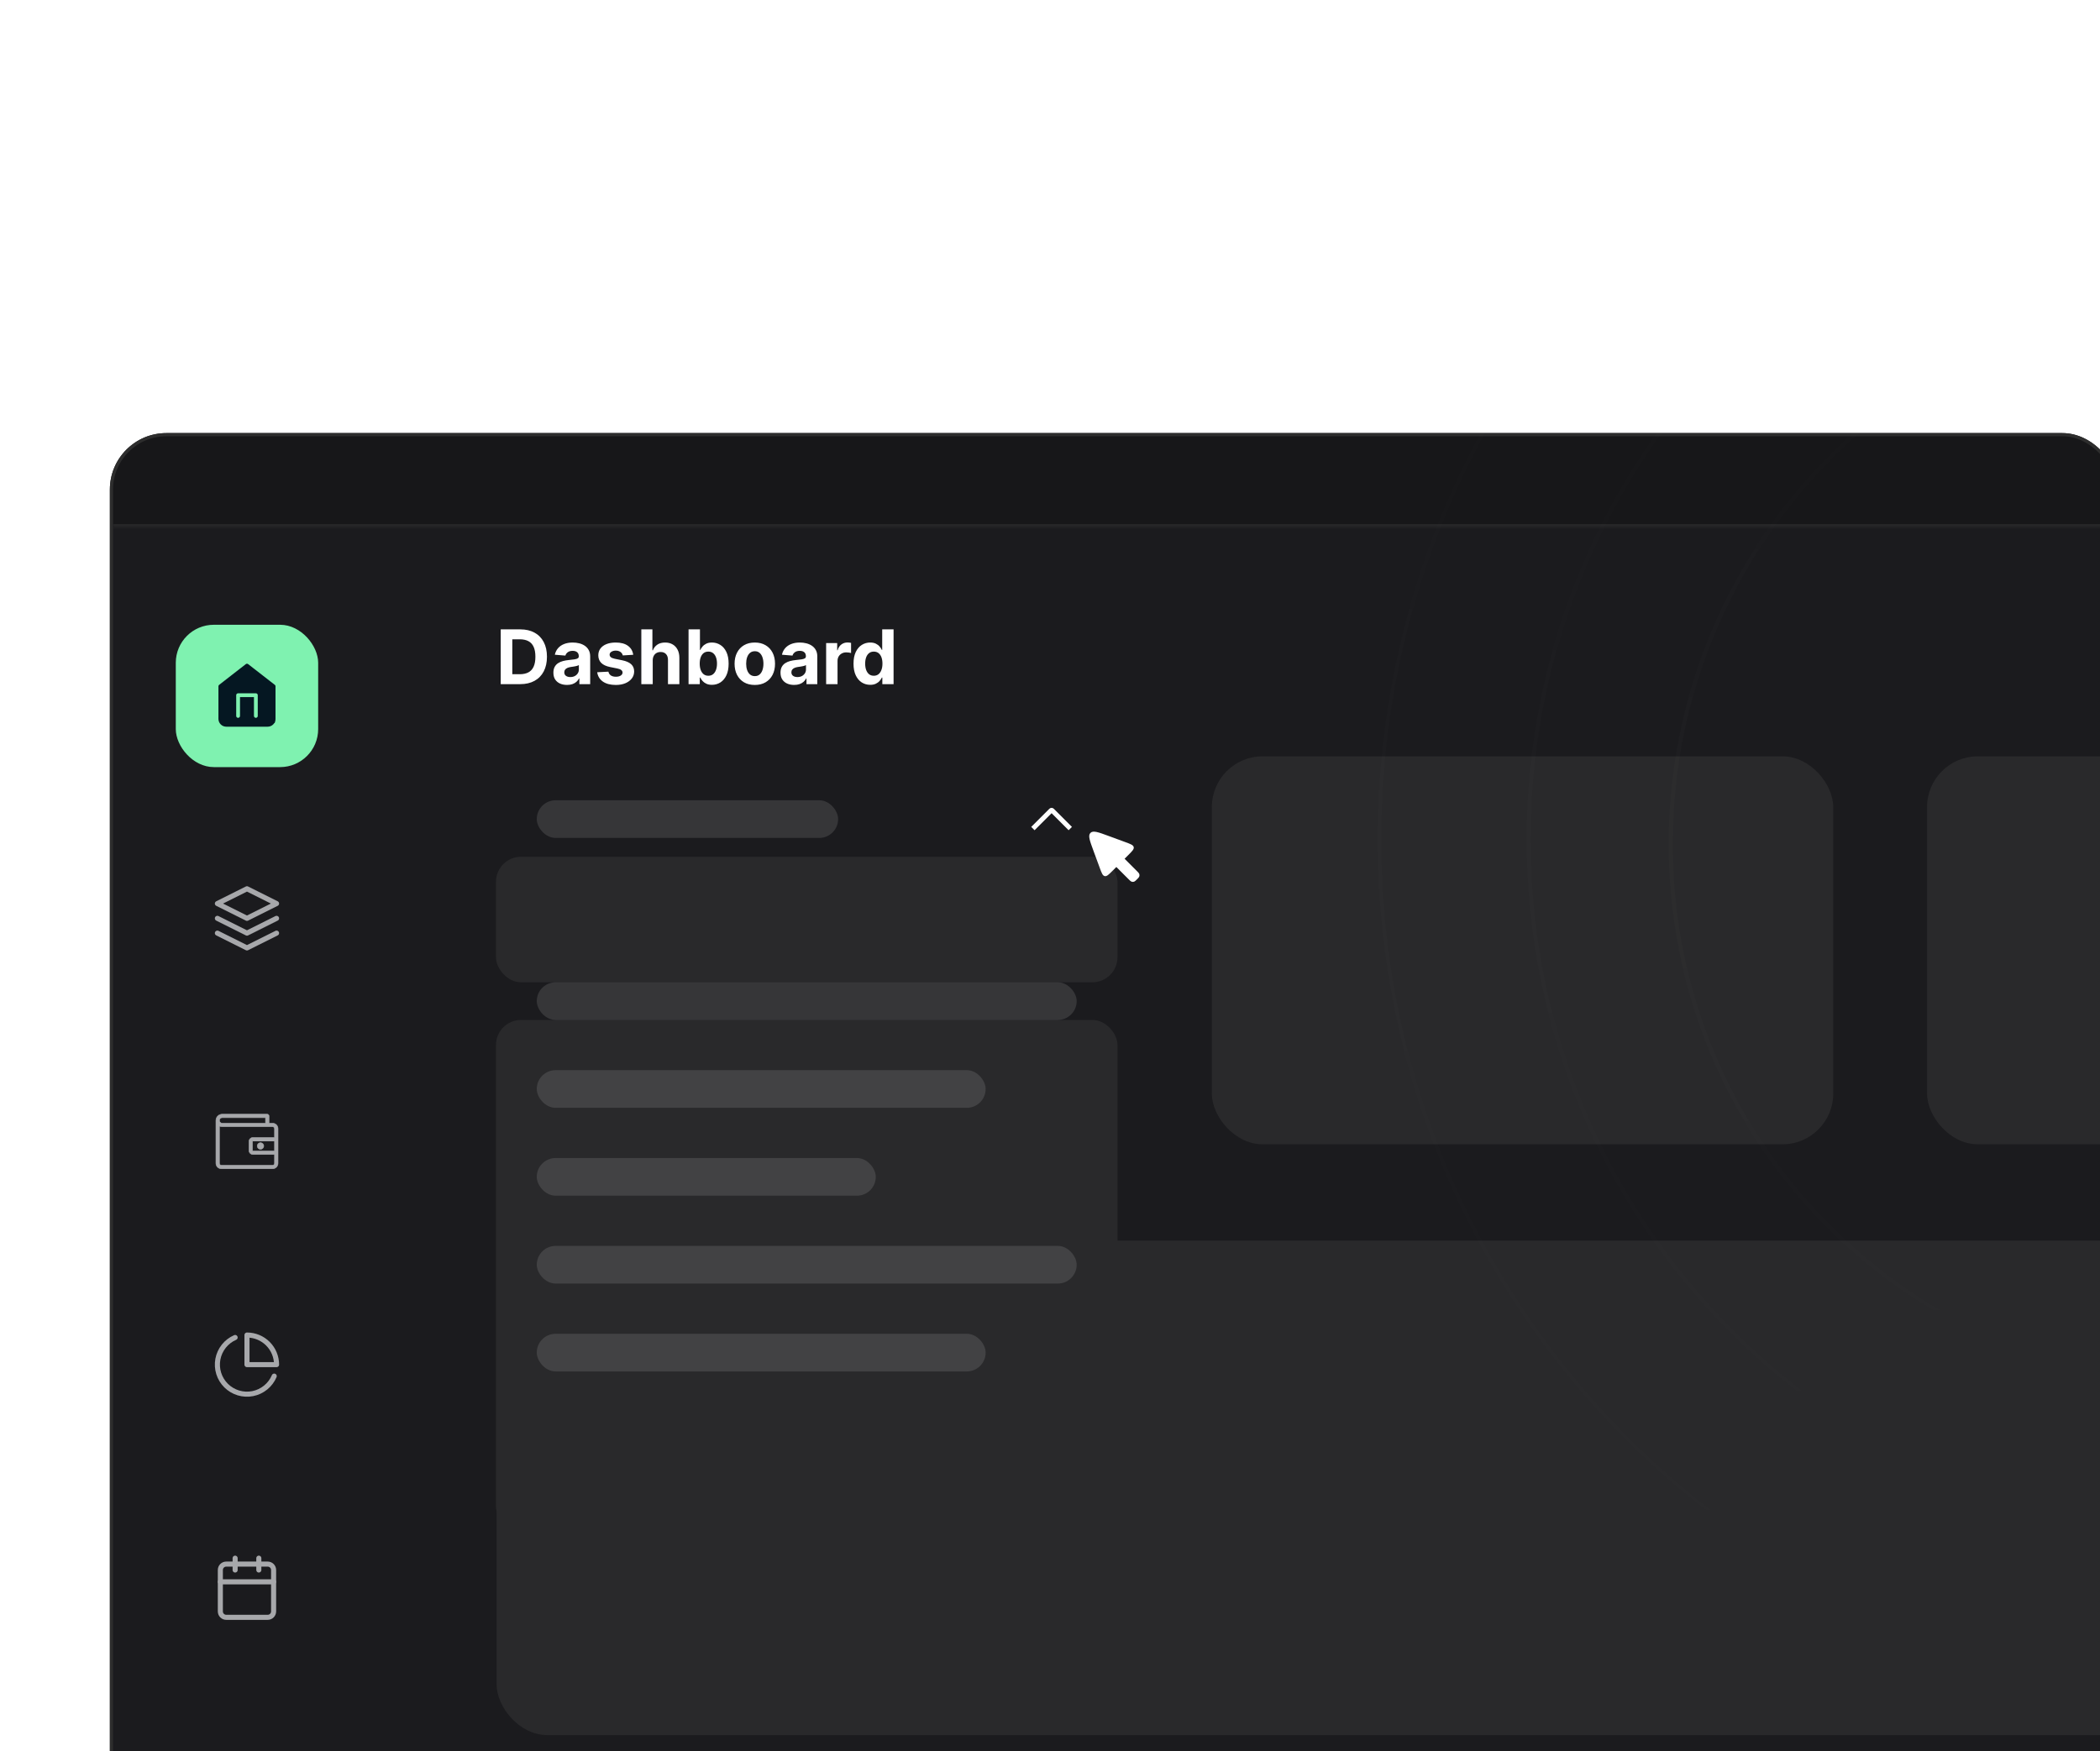 <svg width="669" height="558" viewBox="0 0 669 558" fill="none" xmlns="http://www.w3.org/2000/svg">
<g clip-path="url(#clip0_290_766)">
<g filter="url(#filter0_ddi_290_766)">
<g clip-path="url(#clip1_290_766)">
<rect x="35" y="104" width="640" height="500" rx="18" fill="#1B1B1E"/>
<mask id="path-3-inside-1_290_766" fill="white">
<path d="M36 105H735C740.523 105 745 109.477 745 115V134H36V105Z"/>
</mask>
<path d="M36 105H735C740.523 105 745 109.477 745 115V134H36V105Z" fill="black" fill-opacity="0.16"/>
<path d="M36 105H745H36ZM745 135H36V133H745V135ZM36 134V105V134ZM745 105V134V105Z" fill="white" fill-opacity="0.07" mask="url(#path-3-inside-1_290_766)"/>
<rect x="158.211" y="361.324" width="653.651" height="157.555" rx="16.16" fill="#29292B"/>
<g filter="url(#filter1_di_290_766)">
<rect x="158" y="207" width="198" height="40" rx="8" fill="#29292B"/>
</g>
<g clip-path="url(#clip2_290_766)">
<path d="M329.582 230.548L328.522 229.487L334.299 223.708C334.392 223.615 334.502 223.541 334.623 223.49C334.744 223.44 334.874 223.414 335.006 223.414C335.137 223.414 335.267 223.44 335.388 223.49C335.51 223.541 335.62 223.615 335.712 223.708L341.492 229.487L340.432 230.547L335.007 225.123L329.582 230.548Z" fill="white"/>
</g>
<g filter="url(#filter2_di_290_766)">
<rect x="158" y="259" width="198" height="163" rx="8" fill="#29292B"/>
</g>
<rect x="386.062" y="207" width="197.954" height="123.62" rx="16.16" fill="#29292B"/>
<rect x="613.906" y="207" width="197.954" height="123.62" rx="16.16" fill="#29292B"/>
<path d="M78.676 249.199L69.25 253.912L78.676 258.626L88.103 253.912L78.676 249.199Z" stroke="#A7A8AB" stroke-width="1.616" stroke-linecap="round" stroke-linejoin="round"/>
<path d="M69.25 263.336L78.676 268.049L88.103 263.336" stroke="#A7A8AB" stroke-width="1.616" stroke-linecap="round" stroke-linejoin="round"/>
<path d="M69.25 258.625L78.676 263.338L88.103 258.625" stroke="#A7A8AB" stroke-width="1.616" stroke-linecap="round" stroke-linejoin="round"/>
<path d="M87.454 325.657V328.448H80.594C79.895 328.448 79.317 329.026 79.317 329.725V332.597C79.317 333.296 79.895 333.874 80.594 333.874H87.454V336.665C87.454 337.027 87.178 337.303 86.817 337.303H70.543C70.181 337.303 69.905 337.027 69.905 336.665V324.812C70.17 324.943 70.468 325.019 70.782 325.019H70.782C74.459 325.016 78.425 325.017 82.046 325.018C83.732 325.019 85.344 325.019 86.817 325.019C87.178 325.019 87.454 325.295 87.454 325.657ZM80.594 329.567H80.594H87.454V332.755H80.594C80.543 332.755 80.504 332.738 80.479 332.712C80.453 332.687 80.436 332.648 80.436 332.597V329.725C80.436 329.674 80.453 329.635 80.479 329.61C80.504 329.584 80.543 329.566 80.594 329.567ZM80.594 329.486H87.454H80.594ZM70.782 321.029C69.685 321.029 68.786 321.927 68.786 323.024V336.665C68.786 337.63 69.578 338.422 70.543 338.422H86.817C87.781 338.422 88.573 337.63 88.573 336.665V325.657C88.573 324.692 87.781 323.9 86.817 323.9H85.701V321.588C85.701 321.293 85.436 321.029 85.141 321.029H70.782ZM70.782 322.147H84.582V323.9H70.782C70.288 323.9 69.905 323.518 69.905 323.024C69.905 322.53 70.288 322.147 70.782 322.147ZM82.987 330.123C82.414 330.123 81.949 330.588 81.949 331.161C81.949 331.734 82.414 332.199 82.987 332.199C83.561 332.199 84.025 331.734 84.025 331.161C84.025 330.588 83.561 330.123 82.987 330.123Z" fill="#A7A8AB" stroke="#A7A8AB" stroke-width="0.162"/>
<path d="M87.358 404.494C86.759 405.913 85.821 407.162 84.626 408.134C83.432 409.106 82.018 409.771 80.508 410.07C78.997 410.369 77.437 410.294 75.962 409.85C74.487 409.407 73.144 408.609 72.049 407.527C70.954 406.444 70.141 405.11 69.681 403.64C69.221 402.171 69.127 400.611 69.409 399.097C69.691 397.584 70.34 396.162 71.298 394.957C72.256 393.752 73.495 392.799 74.906 392.184" stroke="#A7A8AB" stroke-width="1.616" stroke-linecap="round" stroke-linejoin="round"/>
<path d="M88.106 400.829C88.106 399.591 87.862 398.365 87.388 397.221C86.915 396.078 86.221 395.039 85.345 394.163C84.47 393.288 83.431 392.594 82.287 392.12C81.143 391.646 79.918 391.402 78.68 391.402V400.829H88.106Z" stroke="#A7A8AB" stroke-width="1.616" stroke-linecap="round" stroke-linejoin="round"/>
<path d="M85.278 464.387H72.081C71.039 464.387 70.195 465.231 70.195 466.272V479.469C70.195 480.51 71.039 481.354 72.081 481.354H85.278C86.319 481.354 87.163 480.51 87.163 479.469V466.272C87.163 465.231 86.319 464.387 85.278 464.387Z" stroke="#A7A8AB" stroke-width="1.616" stroke-linecap="round" stroke-linejoin="round"/>
<path d="M82.453 462.504V466.274" stroke="#A7A8AB" stroke-width="1.616" stroke-linecap="round" stroke-linejoin="round"/>
<path d="M74.906 462.504V466.274" stroke="#A7A8AB" stroke-width="1.616" stroke-linecap="round" stroke-linejoin="round"/>
<path d="M70.195 470.043H87.163" stroke="#A7A8AB" stroke-width="1.616" stroke-linecap="round" stroke-linejoin="round"/>
<rect x="56" y="165.078" width="45.36" height="45.356" rx="12.12" fill="#7FF2B0"/>
<path d="M78.679 178.566L70.667 185.165L70.195 195.063L72.552 196.948H85.278L87.163 196.005V184.694L78.679 178.566Z" fill="#051722" stroke="#051722" stroke-width="0.808"/>
<path d="M70.195 184.696L78.679 178.098L87.163 184.696V195.065C87.163 195.565 86.964 196.045 86.611 196.398C86.257 196.752 85.778 196.95 85.278 196.95H72.081C71.581 196.95 71.101 196.752 70.748 196.398C70.394 196.045 70.195 195.565 70.195 195.065V184.696Z" stroke="#051722" stroke-width="1.212" stroke-linecap="round" stroke-linejoin="round"/>
<path d="M75.852 194.122V187.523H81.507V194.122" stroke="#7FF2B0" stroke-width="1.212" stroke-linecap="round" stroke-linejoin="round"/>
<path d="M165.705 184H159.517V166.545H165.756C167.511 166.545 169.023 166.895 170.29 167.594C171.557 168.287 172.531 169.284 173.213 170.585C173.901 171.886 174.244 173.443 174.244 175.256C174.244 177.074 173.901 178.636 173.213 179.943C172.531 181.25 171.551 182.253 170.273 182.952C169 183.651 167.477 184 165.705 184ZM163.207 180.838H165.551C166.642 180.838 167.56 180.645 168.304 180.259C169.054 179.866 169.616 179.261 169.991 178.443C170.372 177.619 170.562 176.557 170.562 175.256C170.562 173.966 170.372 172.912 169.991 172.094C169.616 171.276 169.057 170.673 168.312 170.287C167.568 169.901 166.651 169.707 165.56 169.707H163.207V180.838ZM180.643 184.247C179.808 184.247 179.063 184.102 178.41 183.812C177.756 183.517 177.239 183.082 176.859 182.509C176.484 181.929 176.296 181.207 176.296 180.344C176.296 179.616 176.43 179.006 176.697 178.511C176.964 178.017 177.327 177.619 177.788 177.318C178.248 177.017 178.771 176.79 179.356 176.636C179.947 176.483 180.566 176.375 181.214 176.312C181.975 176.233 182.589 176.159 183.055 176.091C183.521 176.017 183.859 175.909 184.069 175.767C184.279 175.625 184.384 175.415 184.384 175.136V175.085C184.384 174.545 184.214 174.128 183.873 173.832C183.538 173.537 183.06 173.389 182.441 173.389C181.788 173.389 181.268 173.534 180.881 173.824C180.495 174.108 180.239 174.466 180.114 174.898L176.756 174.625C176.927 173.83 177.262 173.142 177.762 172.562C178.262 171.977 178.907 171.528 179.697 171.216C180.492 170.898 181.413 170.739 182.458 170.739C183.185 170.739 183.881 170.824 184.546 170.994C185.217 171.165 185.81 171.429 186.327 171.787C186.85 172.145 187.262 172.605 187.563 173.168C187.864 173.724 188.015 174.392 188.015 175.17V184H184.572V182.185H184.469C184.259 182.594 183.978 182.955 183.626 183.267C183.273 183.574 182.85 183.815 182.356 183.991C181.862 184.162 181.29 184.247 180.643 184.247ZM181.683 181.741C182.217 181.741 182.688 181.636 183.097 181.426C183.506 181.21 183.827 180.92 184.06 180.557C184.293 180.193 184.41 179.781 184.41 179.321V177.932C184.296 178.006 184.14 178.074 183.941 178.136C183.748 178.193 183.529 178.247 183.285 178.298C183.04 178.344 182.796 178.386 182.552 178.426C182.308 178.46 182.086 178.491 181.887 178.52C181.461 178.582 181.089 178.682 180.771 178.818C180.452 178.955 180.205 179.139 180.029 179.372C179.853 179.599 179.765 179.884 179.765 180.224C179.765 180.719 179.944 181.097 180.302 181.358C180.665 181.614 181.126 181.741 181.683 181.741ZM201.724 174.642L198.4 174.847C198.343 174.562 198.221 174.307 198.033 174.08C197.846 173.847 197.599 173.662 197.292 173.526C196.991 173.384 196.63 173.312 196.21 173.312C195.647 173.312 195.173 173.432 194.786 173.67C194.4 173.903 194.207 174.216 194.207 174.608C194.207 174.92 194.332 175.185 194.582 175.401C194.832 175.616 195.261 175.79 195.869 175.92L198.238 176.398C199.511 176.659 200.46 177.08 201.085 177.659C201.71 178.239 202.022 179 202.022 179.943C202.022 180.801 201.769 181.554 201.263 182.202C200.763 182.849 200.076 183.355 199.201 183.719C198.332 184.077 197.329 184.256 196.192 184.256C194.46 184.256 193.079 183.895 192.05 183.173C191.028 182.446 190.428 181.457 190.252 180.207L193.823 180.02C193.931 180.548 194.192 180.952 194.607 181.23C195.022 181.503 195.553 181.639 196.201 181.639C196.837 181.639 197.349 181.517 197.735 181.273C198.127 181.023 198.326 180.702 198.332 180.31C198.326 179.98 198.187 179.71 197.914 179.5C197.641 179.284 197.221 179.119 196.653 179.006L194.386 178.554C193.107 178.298 192.156 177.855 191.531 177.224C190.911 176.594 190.602 175.79 190.602 174.812C190.602 173.972 190.829 173.247 191.283 172.639C191.744 172.031 192.388 171.562 193.218 171.233C194.053 170.903 195.031 170.739 196.15 170.739C197.803 170.739 199.104 171.088 200.053 171.787C201.008 172.486 201.565 173.437 201.724 174.642ZM207.939 176.432V184H204.308V166.545H207.837V173.219H207.99C208.286 172.446 208.763 171.841 209.422 171.403C210.081 170.96 210.908 170.739 211.902 170.739C212.811 170.739 213.604 170.938 214.28 171.335C214.962 171.727 215.49 172.293 215.865 173.031C216.246 173.764 216.433 174.642 216.428 175.665V184H212.797V176.312C212.803 175.506 212.598 174.878 212.183 174.429C211.774 173.98 211.2 173.756 210.462 173.756C209.967 173.756 209.53 173.861 209.149 174.071C208.774 174.281 208.479 174.588 208.263 174.991C208.053 175.389 207.945 175.869 207.939 176.432ZM219.353 184V166.545H222.984V173.108H223.094C223.254 172.756 223.484 172.398 223.785 172.034C224.092 171.665 224.489 171.358 224.978 171.114C225.472 170.864 226.086 170.739 226.819 170.739C227.773 170.739 228.654 170.989 229.461 171.489C230.268 171.983 230.913 172.73 231.396 173.73C231.879 174.724 232.12 175.972 232.12 177.472C232.12 178.932 231.884 180.165 231.413 181.17C230.947 182.17 230.31 182.929 229.504 183.446C228.702 183.957 227.805 184.213 226.81 184.213C226.106 184.213 225.506 184.097 225.012 183.864C224.523 183.631 224.123 183.338 223.81 182.986C223.498 182.628 223.259 182.267 223.094 181.903H222.933V184H219.353ZM222.907 177.455C222.907 178.233 223.015 178.912 223.231 179.491C223.447 180.071 223.759 180.523 224.168 180.847C224.577 181.165 225.075 181.324 225.66 181.324C226.251 181.324 226.751 181.162 227.16 180.838C227.569 180.509 227.879 180.054 228.089 179.474C228.305 178.889 228.413 178.216 228.413 177.455C228.413 176.699 228.308 176.034 228.097 175.46C227.887 174.886 227.577 174.437 227.168 174.114C226.759 173.79 226.256 173.628 225.66 173.628C225.069 173.628 224.569 173.784 224.16 174.097C223.756 174.409 223.447 174.852 223.231 175.426C223.015 176 222.907 176.676 222.907 177.455ZM240.457 184.256C239.134 184.256 237.989 183.974 237.023 183.412C236.063 182.844 235.321 182.054 234.798 181.043C234.276 180.026 234.014 178.847 234.014 177.506C234.014 176.153 234.276 174.972 234.798 173.96C235.321 172.943 236.063 172.153 237.023 171.591C237.989 171.023 239.134 170.739 240.457 170.739C241.781 170.739 242.923 171.023 243.884 171.591C244.849 172.153 245.594 172.943 246.116 173.96C246.639 174.972 246.901 176.153 246.901 177.506C246.901 178.847 246.639 180.026 246.116 181.043C245.594 182.054 244.849 182.844 243.884 183.412C242.923 183.974 241.781 184.256 240.457 184.256ZM240.474 181.443C241.077 181.443 241.58 181.273 241.983 180.932C242.386 180.585 242.69 180.114 242.895 179.517C243.105 178.92 243.21 178.241 243.21 177.48C243.21 176.719 243.105 176.04 242.895 175.443C242.69 174.847 242.386 174.375 241.983 174.028C241.58 173.682 241.077 173.509 240.474 173.509C239.866 173.509 239.355 173.682 238.94 174.028C238.531 174.375 238.222 174.847 238.011 175.443C237.807 176.04 237.705 176.719 237.705 177.48C237.705 178.241 237.807 178.92 238.011 179.517C238.222 180.114 238.531 180.585 238.94 180.932C239.355 181.273 239.866 181.443 240.474 181.443ZM252.994 184.247C252.159 184.247 251.415 184.102 250.761 183.812C250.108 183.517 249.591 183.082 249.21 182.509C248.835 181.929 248.648 181.207 248.648 180.344C248.648 179.616 248.781 179.006 249.048 178.511C249.315 178.017 249.679 177.619 250.139 177.318C250.599 177.017 251.122 176.79 251.707 176.636C252.298 176.483 252.918 176.375 253.565 176.312C254.327 176.233 254.94 176.159 255.406 176.091C255.872 176.017 256.21 175.909 256.42 175.767C256.631 175.625 256.736 175.415 256.736 175.136V175.085C256.736 174.545 256.565 174.128 256.224 173.832C255.889 173.537 255.412 173.389 254.793 173.389C254.139 173.389 253.619 173.534 253.233 173.824C252.847 174.108 252.591 174.466 252.466 174.898L249.108 174.625C249.278 173.83 249.614 173.142 250.114 172.562C250.614 171.977 251.259 171.528 252.048 171.216C252.844 170.898 253.764 170.739 254.81 170.739C255.537 170.739 256.233 170.824 256.898 170.994C257.568 171.165 258.162 171.429 258.679 171.787C259.202 172.145 259.614 172.605 259.915 173.168C260.216 173.724 260.366 174.392 260.366 175.17V184H256.923V182.185H256.821C256.611 182.594 256.33 182.955 255.977 183.267C255.625 183.574 255.202 183.815 254.707 183.991C254.213 184.162 253.642 184.247 252.994 184.247ZM254.034 181.741C254.568 181.741 255.04 181.636 255.449 181.426C255.858 181.21 256.179 180.92 256.412 180.557C256.645 180.193 256.761 179.781 256.761 179.321V177.932C256.648 178.006 256.491 178.074 256.293 178.136C256.099 178.193 255.881 178.247 255.636 178.298C255.392 178.344 255.148 178.386 254.903 178.426C254.659 178.46 254.438 178.491 254.239 178.52C253.813 178.582 253.44 178.682 253.122 178.818C252.804 178.955 252.557 179.139 252.381 179.372C252.205 179.599 252.116 179.884 252.116 180.224C252.116 180.719 252.295 181.097 252.653 181.358C253.017 181.614 253.477 181.741 254.034 181.741ZM263.183 184V170.909H266.703V173.193H266.839C267.078 172.381 267.479 171.767 268.041 171.352C268.604 170.932 269.251 170.722 269.984 170.722C270.166 170.722 270.362 170.733 270.572 170.756C270.783 170.778 270.967 170.81 271.126 170.849V174.071C270.956 174.02 270.72 173.974 270.419 173.935C270.118 173.895 269.842 173.875 269.592 173.875C269.058 173.875 268.581 173.991 268.161 174.224C267.746 174.452 267.416 174.77 267.172 175.179C266.933 175.588 266.814 176.06 266.814 176.594V184H263.183ZM277.218 184.213C276.224 184.213 275.323 183.957 274.516 183.446C273.715 182.929 273.079 182.17 272.607 181.17C272.141 180.165 271.908 178.932 271.908 177.472C271.908 175.972 272.15 174.724 272.633 173.73C273.116 172.73 273.758 171.983 274.559 171.489C275.366 170.989 276.249 170.739 277.21 170.739C277.942 170.739 278.553 170.864 279.042 171.114C279.536 171.358 279.934 171.665 280.235 172.034C280.542 172.398 280.775 172.756 280.934 173.108H281.045V166.545H284.667V184H281.087V181.903H280.934C280.763 182.267 280.522 182.628 280.21 182.986C279.903 183.338 279.502 183.631 279.008 183.864C278.519 184.097 277.923 184.213 277.218 184.213ZM278.369 181.324C278.954 181.324 279.448 181.165 279.852 180.847C280.261 180.523 280.573 180.071 280.789 179.491C281.011 178.912 281.121 178.233 281.121 177.455C281.121 176.676 281.013 176 280.798 175.426C280.582 174.852 280.269 174.409 279.86 174.097C279.451 173.784 278.954 173.628 278.369 173.628C277.772 173.628 277.269 173.79 276.86 174.114C276.451 174.437 276.141 174.886 275.931 175.46C275.721 176.034 275.616 176.699 275.616 177.455C275.616 178.216 275.721 178.889 275.931 179.474C276.147 180.054 276.457 180.509 276.86 180.838C277.269 181.162 277.772 181.324 278.369 181.324Z" fill="white"/>
<path d="M359.575 246.2L355.637 242.262L354.434 243.464C353.204 244.696 352.588 245.311 351.926 245.166C351.264 245.021 350.963 244.203 350.361 242.57L348.354 237.12C347.153 233.861 346.551 232.232 347.391 231.392C348.231 230.552 349.861 231.152 353.121 232.354L358.571 234.36C360.204 234.962 361.021 235.263 361.167 235.925C361.313 236.587 360.697 237.202 359.465 238.433L358.263 239.636L362.201 243.574C362.609 243.982 362.813 244.186 362.907 244.414C363.032 244.717 363.032 245.057 362.907 245.361C362.813 245.588 362.609 245.792 362.201 246.2C361.793 246.608 361.589 246.812 361.361 246.906C361.058 247.031 360.717 247.031 360.414 246.906C360.187 246.812 359.984 246.608 359.575 246.2Z" fill="white"/>
<rect x="171" y="279" width="172" height="12" rx="6" fill="white" fill-opacity="0.12"/>
<rect x="171" y="221" width="96" height="12" rx="6" fill="white" fill-opacity="0.12"/>
<rect x="171" y="307" width="143" height="12" rx="6" fill="white" fill-opacity="0.12"/>
<rect x="171" y="335" width="108" height="12" rx="6" fill="white" fill-opacity="0.12"/>
<rect x="171" y="363" width="172" height="12" rx="6" fill="white" fill-opacity="0.12"/>
<rect x="171" y="391" width="143" height="12" rx="6" fill="white" fill-opacity="0.12"/>
</g>
<rect x="35.5" y="104.5" width="639" height="499" rx="17.5" stroke="#2D2D2D"/>
</g>
<g opacity="0.3">
<g opacity="0.15">
<path opacity="0.3" d="M704.546 441.239C800.518 441.239 878.979 363.441 879.793 267.473C880.608 171.505 803.467 93.707 707.495 93.707C611.524 93.707 533.063 171.505 532.249 267.473C531.434 363.441 608.574 441.239 704.546 441.239Z" stroke="url(#paint0_linear_290_766)" stroke-width="1.293" stroke-miterlimit="10"/>
</g>
<g opacity="0.1">
<g clip-path="url(#clip3_290_766)">
<path opacity="0.3" d="M706.019 488.4C826.988 488.4 925.053 389.498 925.053 267.499C925.053 145.498 826.988 46.598 706.019 46.598C585.049 46.598 486.984 145.498 486.984 267.499C486.984 389.498 585.049 488.4 706.019 488.4Z" stroke="url(#paint1_linear_290_766)" stroke-width="1.25" stroke-miterlimit="10"/>
</g>
</g>
<g opacity="0.1">
<g clip-path="url(#clip4_290_766)">
<path opacity="0.3" d="M706.015 536.326C853.229 536.326 972.569 415.969 972.569 267.501C972.569 119.033 853.229 -1.324 706.015 -1.324C558.801 -1.324 439.461 119.033 439.461 267.501C439.461 415.969 558.801 536.326 706.015 536.326Z" stroke="url(#paint2_linear_290_766)" stroke-width="1.123" stroke-miterlimit="10"/>
</g>
</g>
</g>
</g>
<defs>
<filter id="filter0_ddi_290_766" x="10" y="84" width="690" height="575" filterUnits="userSpaceOnUse" color-interpolation-filters="sRGB">
<feFlood flood-opacity="0" result="BackgroundImageFix"/>
<feColorMatrix in="SourceAlpha" type="matrix" values="0 0 0 0 0 0 0 0 0 0 0 0 0 0 0 0 0 0 127 0" result="hardAlpha"/>
<feOffset dy="2"/>
<feGaussianBlur stdDeviation="11"/>
<feComposite in2="hardAlpha" operator="out"/>
<feColorMatrix type="matrix" values="0 0 0 0 0 0 0 0 0 0 0 0 0 0 0 0 0 0 0.3 0"/>
<feBlend mode="normal" in2="BackgroundImageFix" result="effect1_dropShadow_290_766"/>
<feColorMatrix in="SourceAlpha" type="matrix" values="0 0 0 0 0 0 0 0 0 0 0 0 0 0 0 0 0 0 127 0" result="hardAlpha"/>
<feOffset dy="30"/>
<feGaussianBlur stdDeviation="12.5"/>
<feComposite in2="hardAlpha" operator="out"/>
<feColorMatrix type="matrix" values="0 0 0 0 0 0 0 0 0 0 0 0 0 0 0 0 0 0 0.5 0"/>
<feBlend mode="normal" in2="effect1_dropShadow_290_766" result="effect2_dropShadow_290_766"/>
<feBlend mode="normal" in="SourceGraphic" in2="effect2_dropShadow_290_766" result="shape"/>
<feColorMatrix in="SourceAlpha" type="matrix" values="0 0 0 0 0 0 0 0 0 0 0 0 0 0 0 0 0 0 127 0" result="hardAlpha"/>
<feOffset dy="2"/>
<feGaussianBlur stdDeviation="1"/>
<feComposite in2="hardAlpha" operator="arithmetic" k2="-1" k3="1"/>
<feColorMatrix type="matrix" values="0 0 0 0 0.322 0 0 0 0 0.318 0 0 0 0 0.329 0 0 0 1 0"/>
<feBlend mode="normal" in2="shape" result="effect3_innerShadow_290_766"/>
</filter>
<filter id="filter1_di_290_766" x="133" y="207" width="248" height="95" filterUnits="userSpaceOnUse" color-interpolation-filters="sRGB">
<feFlood flood-opacity="0" result="BackgroundImageFix"/>
<feColorMatrix in="SourceAlpha" type="matrix" values="0 0 0 0 0 0 0 0 0 0 0 0 0 0 0 0 0 0 127 0" result="hardAlpha"/>
<feOffset dy="30"/>
<feGaussianBlur stdDeviation="12.5"/>
<feComposite in2="hardAlpha" operator="out"/>
<feColorMatrix type="matrix" values="0 0 0 0 0 0 0 0 0 0 0 0 0 0 0 0 0 0 0.5 0"/>
<feBlend mode="normal" in2="BackgroundImageFix" result="effect1_dropShadow_290_766"/>
<feBlend mode="normal" in="SourceGraphic" in2="effect1_dropShadow_290_766" result="shape"/>
<feColorMatrix in="SourceAlpha" type="matrix" values="0 0 0 0 0 0 0 0 0 0 0 0 0 0 0 0 0 0 127 0" result="hardAlpha"/>
<feOffset dy="2"/>
<feGaussianBlur stdDeviation="1"/>
<feComposite in2="hardAlpha" operator="arithmetic" k2="-1" k3="1"/>
<feColorMatrix type="matrix" values="0 0 0 0 0.322 0 0 0 0 0.318 0 0 0 0 0.329 0 0 0 1 0"/>
<feBlend mode="normal" in2="shape" result="effect2_innerShadow_290_766"/>
</filter>
<filter id="filter2_di_290_766" x="133" y="259" width="248" height="218" filterUnits="userSpaceOnUse" color-interpolation-filters="sRGB">
<feFlood flood-opacity="0" result="BackgroundImageFix"/>
<feColorMatrix in="SourceAlpha" type="matrix" values="0 0 0 0 0 0 0 0 0 0 0 0 0 0 0 0 0 0 127 0" result="hardAlpha"/>
<feOffset dy="30"/>
<feGaussianBlur stdDeviation="12.5"/>
<feComposite in2="hardAlpha" operator="out"/>
<feColorMatrix type="matrix" values="0 0 0 0 0 0 0 0 0 0 0 0 0 0 0 0 0 0 0.5 0"/>
<feBlend mode="normal" in2="BackgroundImageFix" result="effect1_dropShadow_290_766"/>
<feBlend mode="normal" in="SourceGraphic" in2="effect1_dropShadow_290_766" result="shape"/>
<feColorMatrix in="SourceAlpha" type="matrix" values="0 0 0 0 0 0 0 0 0 0 0 0 0 0 0 0 0 0 127 0" result="hardAlpha"/>
<feOffset dy="2"/>
<feGaussianBlur stdDeviation="1"/>
<feComposite in2="hardAlpha" operator="arithmetic" k2="-1" k3="1"/>
<feColorMatrix type="matrix" values="0 0 0 0 0.322 0 0 0 0 0.318 0 0 0 0 0.329 0 0 0 1 0"/>
<feBlend mode="normal" in2="shape" result="effect2_innerShadow_290_766"/>
</filter>
<linearGradient id="paint0_linear_290_766" x1="707.466" y1="93.299" x2="707.466" y2="441.609" gradientUnits="userSpaceOnUse">
<stop stop-color="white" stop-opacity="0"/>
<stop offset="0.492" stop-color="white"/>
<stop offset="1" stop-color="white" stop-opacity="0"/>
</linearGradient>
<linearGradient id="paint1_linear_290_766" x1="705.987" y1="46.196" x2="705.987" y2="488.763" gradientUnits="userSpaceOnUse">
<stop stop-color="white" stop-opacity="0"/>
<stop offset="0.492" stop-color="white"/>
<stop offset="1" stop-color="white" stop-opacity="0"/>
</linearGradient>
<linearGradient id="paint2_linear_290_766" x1="705.986" y1="-1.669" x2="705.986" y2="536.638" gradientUnits="userSpaceOnUse">
<stop stop-color="white" stop-opacity="0"/>
<stop offset="0.492" stop-color="white"/>
<stop offset="1" stop-color="white" stop-opacity="0"/>
</linearGradient>
<clipPath id="clip0_290_766">
<rect width="669" height="558" fill="white"/>
</clipPath>
<clipPath id="clip1_290_766">
<rect x="35" y="104" width="640" height="500" rx="18" fill="white"/>
</clipPath>
<clipPath id="clip2_290_766">
<rect width="12" height="24" fill="white" transform="matrix(0 -1 1 0 323 233)"/>
</clipPath>
<clipPath id="clip3_290_766">
<rect width="440" height="444.356" fill="white" transform="translate(486 45.32)"/>
</clipPath>
<clipPath id="clip4_290_766">
<rect width="535" height="538.915" fill="white" transform="translate(438.5 -1.957)"/>
</clipPath>
</defs>
</svg>
